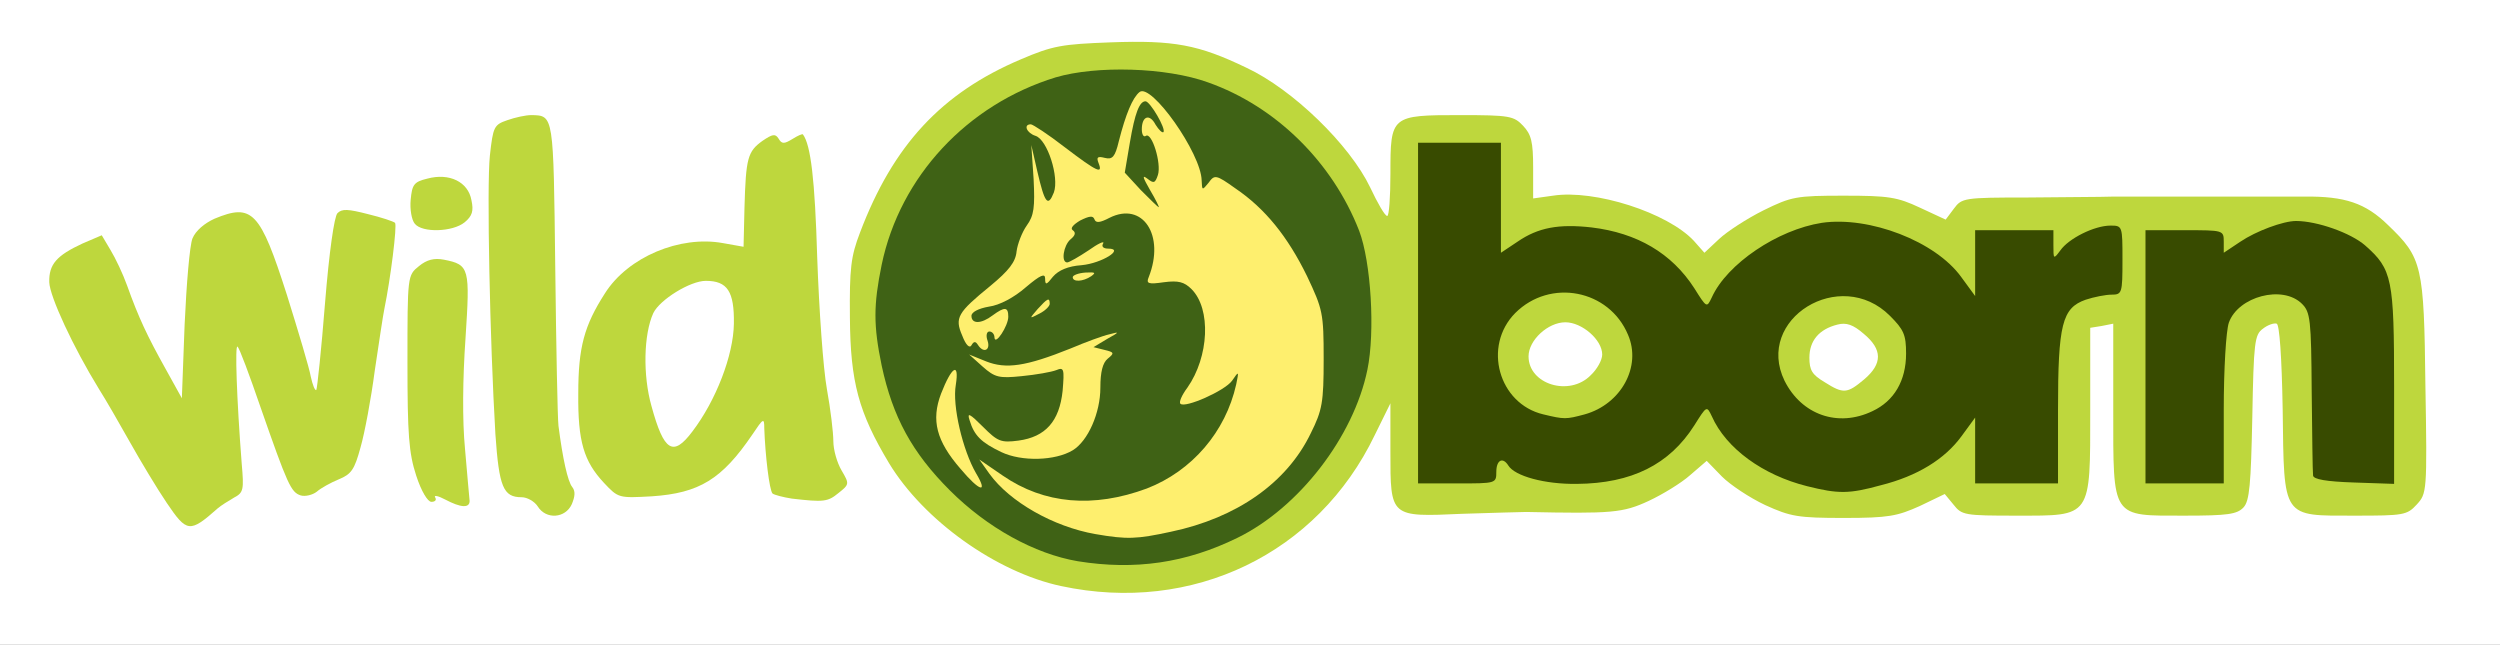 <?xml version="1.0" encoding="utf-8"?>
<!DOCTYPE svg PUBLIC "-//W3C//DTD SVG 1.0//EN" "http://www.w3.org/TR/2001/REC-SVG-20010904/DTD/svg10.dtd">
<svg version="1.0" xmlns="http://www.w3.org/2000/svg" width="543px" height="140px" viewBox="0 0 543 140" preserveAspectRatio="xMidYMid meet">
 <rect x="0" y="0" width="543" height="140" fill="#808080" stroke="none"/>
 <g fill="#ffffff">
  <path d="M0 70 l0 -70 271.5 0 271.5 0 0 70 0 70 -271.5 0 -271.5 0 0 -70z m254 54.6 c18.1 -3.9 34.9 -17.4 42.1 -33.9 2.2 -5.2 2.7 -5.7 5.7 -5.7 l3.2 0 0 10.3 c0 13.7 0.4 14.1 12.7 13.3 8.6 -0.6 12.2 -0.7 25.3 -0.4 7.5 0.2 15.2 -2.8 21.2 -8.1 4.8 -4.2 8.4 -4.1 12.7 0.3 1.8 1.9 6.1 4.7 9.5 6.3 8.5 3.9 19.4 3.9 27.9 0 7.2 -3.4 10.3 -3.4 12.9 -0.2 1.8 2.3 2.5 2.5 10.8 2.5 8.4 0 9 -0.1 10.9 -2.6 1.9 -2.5 2.1 -4 2.1 -20.4 l0 -17.7 3.1 -0.7 c1.7 -0.3 4.2 -0.6 5.5 -0.6 l2.4 0 0 18.7 c0 17.8 0.1 18.8 2.2 21 1.9 2 3.1 2.3 10.3 2.3 11.6 0 11.3 0.6 11.7 -21.3 0.3 -20.3 0.6 -21.1 8.3 -20.5 l4 0.3 0.3 18.5 c0.2 17.3 0.4 18.6 2.4 20.7 1.9 2 3.1 2.3 10.3 2.3 7.3 0 8.4 -0.2 10.4 -2.4 2.2 -2.4 2.3 -2.8 1.9 -22.8 -0.4 -22.6 -0.9 -24.8 -7.6 -31.6 -4.9 -4.8 -9.5 -6.6 -16.9 -6.3 -13.7 0.6 -32.5 0.6 -56.9 0.2 -13 -0.3 -13.1 -0.3 -15.1 2.3 -2.7 3.3 -5.5 3.3 -12.9 -0.1 -4.8 -2.2 -7.4 -2.7 -13.9 -2.8 -7.1 0 -8.8 0.4 -14.5 3.2 -3.6 1.8 -7.9 4.6 -9.7 6.3 -4.1 3.8 -8 4 -11.4 0.4 -2.8 -3 -11.9 -7.8 -16.9 -8.9 -1.9 -0.5 -6.8 -0.7 -10.7 -0.6 l-7.3 0.1 0 -6.7 c0 -5.5 -0.4 -7.1 -2.2 -9 -1.9 -2.1 -3.1 -2.3 -10.6 -2.3 -11.7 0 -12.2 0.5 -12.2 12.7 l0 9.3 -3.7 -0.1 c-3.6 0 -3.9 -0.3 -6.7 -6.2 -4.4 -9.2 -16.8 -21.3 -26.9 -26 -10 -4.8 -16 -6 -26.6 -5.5 -6.8 0.4 -10.2 1.1 -16.4 3.7 -17.2 7.3 -27.8 18.7 -34.9 37.6 -3.2 8.5 -3 22.3 0.4 31.7 7.3 19.8 24.1 35 43.3 39.1 8.9 1.9 12.5 2 20.5 0.3z m-209 -17.6 c1.3 -1.1 2.8 -2 3.3 -2 0.7 0 0.8 -5.7 0.3 -16.6 l-0.7 -16.5 3.6 0.3 3.6 0.3 4.3 12.5 c2.3 6.9 4.9 13.7 5.7 15.2 1.4 2.5 1.5 2.6 5.1 1.1 3.3 -1.3 3.8 -2 5.2 -7.6 0.9 -3.4 2.5 -12.3 3.6 -19.7 1.2 -7.4 2.4 -15.6 2.9 -18.3 0.8 -4.7 0.8 -4.7 -2.3 -5.6 -1.7 -0.4 -3.4 -0.5 -3.8 -0.2 -0.4 0.3 -1.2 6.9 -1.8 14.6 -0.5 7.7 -1.3 16.1 -1.6 18.8 -0.6 4.5 -0.7 4.7 -3.9 4.7 -3 0 -3.4 -0.4 -4 -3.2 -1.6 -8.5 -10 -32.6 -11.7 -33.7 -2.5 -1.6 -6.6 0.3 -7.9 3.6 -0.7 1.6 -1.4 9.9 -1.7 18.6 l-0.5 15.8 -3.5 -0.3 c-3.3 -0.3 -3.7 -0.8 -8.3 -9.3 -2.6 -4.9 -4.8 -9.6 -4.8 -10.4 -0.1 -0.7 -1.3 -3.9 -2.7 -7.1 -2.8 -6.2 -4.5 -6.8 -8 -2.9 -1.7 1.9 -1.6 2.3 2.4 10.2 2.3 4.5 5.3 10 6.7 12.2 1.4 2.2 4.4 7.4 6.7 11.5 5.1 9.3 9.6 16 10.7 16 0.4 0 1.8 -0.9 3.1 -2z m74 -5.7 c-1 -3.8 -2.1 -44.7 -2 -71 0 -1.5 -3.8 -1.7 -6 -0.3 -3 1.9 -1.4 70.4 1.7 73.5 0.8 0.8 2.5 1.5 3.9 1.5 1.3 0 2.4 0.5 2.4 1.2 0 0.6 0.3 0.9 0.6 0.5 0.4 -0.3 0.1 -2.8 -0.6 -5.4z m30.2 1.1 c3.8 -2 8.8 -7 11.4 -11.3 1.4 -2.4 2.5 -3.1 5 -3.1 3.5 0 3.5 0 4.6 13.5 0.3 2.8 0.6 3 4.5 3.3 l4.1 0.3 -0.4 -4.3 c-0.3 -2.4 -1.1 -8.3 -1.9 -13.3 -0.8 -4.9 -1.7 -18.3 -2.1 -29.7 -0.7 -22.5 -1.2 -24.6 -5.7 -23.4 -3.3 0.8 -3.8 2.5 -3.8 13.6 l-0.1 9.1 -7.7 -0.7 c-7.3 -0.6 -8.1 -0.5 -13.7 2.4 -9.4 4.8 -14.7 14.6 -14.7 27.2 0 7.3 1.7 12.1 5.8 16.4 2.5 2.5 3.3 2.8 7.2 2.2 2.4 -0.3 5.8 -1.3 7.5 -2.2z m-51.5 -11.1 c-0.1 -7.1 0 -16.6 0.2 -21.3 0.3 -7 0.1 -8.6 -1.2 -9.4 -1.2 -0.8 -2.1 -0.6 -3.4 0.6 -3.3 3.4 -2.7 34.4 0.8 40.9 0.5 1.1 1.6 1.9 2.4 1.9 1.2 0 1.4 -2.2 1.2 -12.7z m-0.6 -45.3 c2.6 -1.5 2.4 -2.7 -0.7 -3.4 -3.4 -0.9 -5.2 0.7 -3.4 2.9 1.5 1.8 1.6 1.8 4.1 0.5z"/>
  <path d="M393.3 86 c-3.2 -1.9 -3.3 -2.2 -3.3 -8.3 0 -8 1.7 -9.8 9.3 -10.5 4.6 -0.4 5.7 -0.1 8.5 2.3 2.9 2.4 3.2 3.2 3.2 8 0 4.7 -0.4 5.6 -3.1 7.9 -3.8 3.2 -9.9 3.5 -14.6 0.6z"/>
  <path d="M331.2 85 c-3.3 -3.1 -3.1 -12.1 0.3 -15.5 2 -2.1 3.4 -2.5 8.5 -2.5 8.2 0 11 2.6 11 10 0 4.1 -0.5 5.6 -2.5 7.5 -2 2.1 -3.4 2.5 -8.8 2.5 -5 0 -6.8 -0.4 -8.5 -2z"/>
  <path d="M141.2 98.8 c-0.5 -0.7 -1.8 -4.1 -2.7 -7.5 -2 -7 -1.7 -21.9 0.4 -26.3 1.9 -4 8.1 -7 14.4 -7 8.4 0 9.2 1.1 9.2 12.2 0 8.4 -0.4 10 -3.3 16.3 -1.8 3.8 -4.4 8.4 -5.8 10.2 -2.1 2.8 -3.1 3.3 -6.8 3.3 -2.4 0 -4.8 -0.6 -5.4 -1.2z"/>
 </g>
 <g fill="#bed73d">
  <path d="M230.5 127.3 c-14.1 -3 -29.9 -14.3 -37.4 -26.7 -6.6 -11 -8.4 -17.6 -8.5 -31.6 -0.1 -10.7 0.2 -13.3 2.2 -18.5 7.2 -19 17.7 -30.3 34.9 -37.6 7 -3 9 -3.3 19.5 -3.7 13.8 -0.5 19.1 0.5 29.5 5.5 10.1 4.7 22.5 16.8 26.9 26 1.6 3.4 3.2 6.2 3.7 6.2 0.4 0.1 0.7 -4.1 0.7 -9.2 0 -12.6 0.1 -12.7 15.2 -12.7 10.7 0 11.6 0.2 13.6 2.3 1.8 1.9 2.2 3.5 2.2 9.1 l0 6.7 4.3 -0.6 c9.1 -1.4 24.9 3.7 30.6 9.8 l2.3 2.6 3.2 -3 c1.7 -1.6 6 -4.4 9.6 -6.2 6.1 -3 7.1 -3.2 17.5 -3.2 9.7 0 11.6 0.3 16.5 2.6 l5.6 2.6 1.8 -2.4 c1.7 -2.3 2.2 -2.4 15.9 -2.4 7.8 -0.1 16.2 -0.1 18.7 -0.2 2.5 0 11.3 0 19.5 0 8.3 0 18.2 0 22 0 8.8 -0.1 13.3 1.4 18.2 6.2 7.4 7.1 7.8 8.7 8.1 34.9 0.4 23.1 0.3 23.4 -1.9 25.8 -2.1 2.3 -2.9 2.4 -13.4 2.4 -15.9 0 -15.4 0.8 -15.7 -23 -0.2 -11.6 -0.7 -18.5 -1.3 -18.7 -0.6 -0.2 -2 0.3 -3 1.1 -1.8 1.3 -2 2.9 -2.3 19.3 -0.3 14.5 -0.6 18.1 -1.9 19.5 -1.4 1.5 -3.4 1.8 -12.8 1.8 -16 0 -15.5 0.8 -15.5 -23.2 l0 -18.5 -2.5 0.5 -2.5 0.4 0 17.8 c0 23.6 0.4 23 -16 23 -11.3 0 -11.9 -0.1 -13.7 -2.4 l-1.9 -2.3 -5.4 2.6 c-4.9 2.2 -6.8 2.6 -16.5 2.6 -10 0 -11.6 -0.3 -17.1 -2.8 -3.4 -1.6 -7.6 -4.4 -9.4 -6.2 l-3.3 -3.4 -3.6 3.1 c-1.9 1.7 -6 4.2 -9 5.6 -5.6 2.6 -8 2.8 -26.6 2.4 -1.1 0 -7.3 0.2 -13.9 0.4 -15.7 0.7 -15.6 0.8 -15.6 -13.5 l0 -10.5 -3.4 6.9 c-12.4 25.8 -39.6 38.9 -68.1 32.8z m28.6 -10.7 c21.9 -7.5 37.4 -30 35.6 -51.6 -2.5 -29.9 -35.1 -53.5 -62.3 -45.2 -19.5 6 -33.9 21.6 -38 41.1 -1.3 6.7 -1.4 8.3 0 14.9 2.4 11.6 6.5 19.3 14.9 27.7 5.3 5.3 9.2 8.2 14.8 10.8 12.6 6.1 22 6.7 35 2.3z m154.9 -17.4 c3.4 -1.7 6.6 -4.3 8.5 -6.9 2.4 -3.4 3.6 -4.2 6.3 -4.2 l3.2 -0.1 0 7 0 7 6 0 6 0 0 -16 c0 -18.6 0.9 -22.1 6 -23.9 1.8 -0.6 4.4 -1.1 5.6 -1.1 2.1 0 2.4 -0.5 2.4 -4 0 -4.9 -1.5 -5.2 -6 -1 -2 1.9 -4.3 3 -6.1 3 -2.6 0 -2.9 -0.4 -2.9 -3 0 -3 -0.1 -3 -5.5 -3 l-5.5 0 0 7 0 7 -3.2 0 c-2.7 -0.1 -3.8 -0.8 -6 -4 -5.2 -7.5 -19.1 -13.1 -27.3 -10.9 -9.3 2.5 -17.7 8.8 -20.7 15.5 -0.8 1.8 -1.9 2.4 -4.2 2.3 -2.6 0 -3.6 -0.8 -6.1 -4.7 -6.1 -9.5 -19.3 -15.1 -28 -11.7 -2.4 0.9 -4.9 2.3 -5.5 3.1 -0.7 0.7 -2.8 1.4 -4.6 1.4 l-3.4 0 0 -12 0 -12 -6 0 -6 0 0 34 0 34 5.5 0 c5.2 0 5.5 -0.1 5.5 -2.5 0 -2.2 0.4 -2.5 3.5 -2.5 2.1 0 4.8 0.9 6.5 2.2 9 6.6 27.3 0.9 33.5 -10.6 1.6 -2.9 2.5 -3.6 5.1 -3.6 2.3 0 3.4 0.6 4.2 2.4 3.2 7 11.3 12.9 20.7 15.1 6 1.4 10.9 0.5 18.5 -3.3z m66 -13.1 c0 -9 0.5 -17.2 1.1 -19 1.5 -4.3 5.4 -6.1 13.4 -6.1 10.3 0 10.5 0.4 10.5 20.3 0 21.2 -0.1 20.7 6.6 20.7 l5.4 0 0 -18 c0 -19.7 -0.6 -22.5 -5.6 -27.2 -5.6 -5.2 -12.7 -6.2 -19.4 -2.8 -2.1 1.1 -4.1 2.4 -4.5 3 -0.3 0.5 -2.2 1 -4.1 1 -3 0 -3.4 -0.3 -3.4 -2.5 0 -2.4 -0.3 -2.5 -5.5 -2.5 l-5.5 0 0 24.5 0 24.5 5.5 0 5.5 0 0 -15.9z"/>
  <path d="M244 71.5 c0 -4.5 0 -4.5 3.5 -4.5 3.5 0 3.5 0 3.5 4.5 0 4.5 0 4.5 -3.5 4.5 -3.5 0 -3.5 0 -3.5 -4.5z"/>
  <path d="M332.2 93.1 c-7.2 -1.9 -10.8 -8.4 -9.9 -18.1 0.6 -6.8 2 -9.4 6.7 -12.3 4.6 -2.9 15.7 -3 21.2 -0.3 5.4 2.6 8.2 8.9 7.5 16.5 -0.6 6.8 -2 9.5 -6.5 12.3 -3.7 2.3 -13.5 3.3 -19 1.9z m13.3 -11.6 c1.4 -1.3 2.5 -3.3 2.5 -4.5 0 -3.2 -4.4 -7 -8 -7 -3.8 0 -8 3.9 -8 7.4 0 6.1 8.9 8.8 13.5 4.1z"/>
  <path d="M389.9 91.7 c-5.1 -3.4 -7.1 -8 -6.7 -15.4 0.4 -7.2 2.5 -10.8 7.9 -13.5 4.4 -2.3 13.9 -2.4 18.5 -0.2 5.7 2.7 7.4 6.1 7.4 14.6 0 12.2 -4.7 16.8 -17.3 16.8 -5 0 -7.1 -0.5 -9.8 -2.3z m15 -9.3 c4 -3.4 4 -6.5 -0.1 -9.9 -2.3 -2 -3.8 -2.5 -5.7 -2 -4 1 -6.1 3.5 -6.1 7.2 0 2.7 0.6 3.7 3.3 5.3 4.1 2.6 4.9 2.5 8.6 -0.6z"/>
  <path d="M36.2 109.2 c-2.1 -3.1 -5.7 -9.1 -8 -13.2 -2.3 -4.1 -5.3 -9.3 -6.7 -11.5 -5.6 -9.1 -10.7 -20.1 -10.8 -23.2 -0.1 -3.9 1.6 -5.8 7.2 -8.4 l4.2 -1.8 1.9 3.2 c1.1 1.8 2.7 5.2 3.6 7.7 2.5 7 4.4 11 8.3 18 l3.6 6.5 0.6 -16 c0.4 -8.8 1.1 -17.2 1.7 -18.7 0.7 -1.7 2.6 -3.3 4.8 -4.3 8.2 -3.4 9.9 -1.6 15.7 16.5 2.5 8 4.9 16 5.2 17.8 0.4 1.8 0.9 3.1 1.2 2.9 0.2 -0.3 1.1 -8.8 1.9 -18.9 0.9 -11.1 2 -18.8 2.7 -19.5 1 -1 2.3 -0.9 6.6 0.2 2.9 0.7 5.6 1.6 5.9 1.9 0.5 0.5 -1 12.3 -2.3 18.6 -0.3 1.4 -1.2 7.5 -2.1 13.5 -0.8 6.1 -2.2 13.6 -3.1 16.7 -1.3 4.8 -2 5.8 -4.7 6.9 -1.7 0.7 -3.9 1.9 -4.8 2.7 -0.9 0.7 -2.5 1.1 -3.5 0.8 -2.1 -0.7 -2.8 -2.2 -8.8 -19.4 -2.3 -6.7 -4.5 -12.6 -4.9 -12.9 -0.6 -0.7 -0.2 11.2 0.9 25.4 0.5 5.7 0.4 6.3 -1.7 7.4 -1.2 0.7 -2.8 1.7 -3.5 2.3 -6.1 5.4 -6.7 5.3 -11.1 -1.2z"/>
  <path d="M116.8 110 c-0.7 -1.1 -2.3 -2 -3.5 -2 -4 0 -4.9 -2.2 -5.7 -13.7 -1.2 -20.3 -1.9 -53.8 -1.2 -60.5 0.7 -6.3 0.9 -6.7 3.8 -7.7 1.7 -0.6 4 -1.1 5.2 -1.1 4.9 0.1 4.8 -0.2 5.2 33.1 0.2 17.3 0.5 32.8 0.7 34.4 0.9 7 2 12.1 3 13.3 0.7 0.9 0.6 2 -0.1 3.7 -1.4 3.1 -5.6 3.4 -7.4 0.5z"/>
  <path d="M96.7 108.5 c-1.5 -0.8 -2.5 -1 -2.2 -0.5 0.4 0.6 0 1 -0.8 1 -0.8 0 -2.2 -2.3 -3.3 -5.7 -1.6 -4.9 -1.9 -8.9 -1.9 -24.6 0 -18.8 0 -18.9 2.5 -20.9 1.7 -1.4 3.3 -1.8 5.4 -1.4 5.6 1.1 5.7 1.8 4.7 17.2 -0.6 8.6 -0.7 17.7 -0.1 23.9 0.5 5.5 0.9 10.6 1 11.3 0 1.6 -1.9 1.5 -5.3 -0.3z"/>
  <path d="M172 108.3 c-1.9 -0.3 -3.8 -0.8 -4.2 -1.1 -0.7 -0.7 -1.6 -8.4 -1.8 -14.2 0 -2.3 -0.2 -2.2 -2.6 1.4 -6.6 9.7 -11.5 12.7 -21.8 13.4 -7.2 0.4 -7.3 0.4 -10.4 -2.9 -4.4 -4.7 -5.7 -9 -5.6 -19.4 0 -10.1 1.3 -14.8 5.8 -21.8 5 -7.9 16.3 -12.6 25.6 -10.9 l4.5 0.8 0.2 -8.5 c0.3 -10.8 0.7 -12.2 3.9 -14.5 2.2 -1.5 2.8 -1.6 3.5 -0.5 0.7 1.2 1.2 1.2 3 0.1 1.1 -0.7 2.2 -1.2 2.3 -1 1.7 2.3 2.6 9.8 3.1 26.8 0.4 11.3 1.3 24.1 2.1 28.5 0.8 4.4 1.4 9.5 1.4 11.3 0 1.9 0.8 4.7 1.8 6.4 1.7 2.9 1.7 3 -0.7 4.9 -2.3 1.9 -3.2 2 -10.1 1.2z m-21.6 -14.6 c5.1 -6.7 8.9 -16.5 9 -23.4 0.1 -7 -1.4 -9.3 -6.1 -9.3 -3.4 0 -10 4.1 -11.4 7 -2.1 4.6 -2.3 13.5 -0.4 20.2 2.7 9.9 4.7 11.1 8.9 5.5z"/>
  <path d="M90.1 48.6 c-0.7 -0.8 -1.1 -3.2 -0.9 -5.2 0.3 -3.3 0.7 -3.9 3.6 -4.6 4.8 -1.3 8.9 0.7 9.6 4.7 0.5 2.3 0.2 3.4 -1.5 4.8 -2.6 2.1 -9.2 2.3 -10.8 0.3z"/>
 </g>
 <g fill="#384b00">
  <path d="M392.5 105.6 c-9.6 -2.4 -17.6 -8.2 -20.7 -15.2 -1.1 -2.3 -1.1 -2.3 -3.8 2 -5.4 8.5 -13.6 12.6 -25.5 12.7 -7 0.1 -13.5 -1.7 -14.9 -4 -1.2 -1.9 -2.6 -1.2 -2.6 1.4 0 2.5 -0.1 2.5 -8.5 2.5 l-8.5 0 0 -37 0 -37 9 0 9 0 0 12 0 11.9 3.6 -2.4 c4.5 -3.1 9 -3.9 16.1 -3.1 9.9 1.2 17.4 5.6 22.3 13.2 2.7 4.3 2.7 4.3 3.8 2 3.3 -7.3 14.3 -14.7 23.9 -16.2 10.3 -1.5 24.7 4 30.3 11.8 l3 4.1 0 -7.1 0 -7.2 8.5 0 8.5 0 0 3.2 c0 3.1 0 3.2 1.5 1.2 1.8 -2.6 7.4 -5.4 10.9 -5.4 2.6 0 2.6 0.1 2.6 7.5 0 7.2 -0.1 7.5 -2.4 7.5 -1.2 0 -3.8 0.5 -5.6 1.1 -5.1 1.8 -6 5.3 -6 23.9 l0 16 -9 0 -9 0 0 -7.2 0 -7.1 -3 4.1 c-3.6 4.9 -9.5 8.6 -17.5 10.6 -6.9 1.9 -9.2 1.9 -16 0.2z m-48.3 -15.6 c7.9 -2.2 12.4 -10.4 9.4 -17.3 -4.1 -9.8 -16.9 -12.3 -24.5 -4.7 -7.1 7.2 -3.6 19.7 6.1 22 4.6 1.1 4.9 1.1 9 0z m62.5 -0.7 c4.7 -2.2 7.3 -6.6 7.3 -12.5 0 -4.1 -0.5 -5.2 -3.5 -8.2 -10.8 -10.8 -29.4 0.7 -22.9 14.1 3.7 7.4 11.6 10.2 19.1 6.6z"/>
  <path d="M466 77.5 l0 -27.5 8.5 0 c8.4 0 8.5 0 8.5 2.5 l0 2.4 3.6 -2.4 c3.4 -2.3 9.3 -4.5 12.1 -4.5 4.6 0 11.9 2.6 15 5.3 5.9 5.2 6.3 7.2 6.3 30.7 l0 21.1 -8.7 -0.3 c-6.1 -0.2 -8.8 -0.7 -8.9 -1.5 -0.1 -0.7 -0.2 -8.9 -0.3 -18.3 -0.1 -15.6 -0.3 -17.2 -2.1 -19 -4.2 -4.2 -13.9 -1.6 -15.9 4.1 -0.6 1.8 -1.1 10 -1.1 19 l0 15.9 -8.5 0 -8.5 0 0 -27.5z"/>
 </g>
 <g fill="#3f6215">
  <path d="M234.1 121.9 c-9.4 -1.6 -19.7 -7.3 -27.8 -15.4 -8.2 -8.2 -12.4 -15.9 -14.8 -27.1 -1.8 -8.7 -1.8 -13.1 0 -21.9 4 -19.2 18.6 -34.8 37.8 -40.7 8.8 -2.6 24 -2.2 33.1 1.1 14.7 5.2 27 17.3 32.8 32.2 2.6 6.8 3.5 22 1.8 30.2 -3 14.6 -14.9 30 -28.2 36.5 -11.2 5.5 -22.3 7.1 -34.7 5.1z m25.1 -11.5 c6.6 -2.3 12 -5.9 16.7 -10.9 6.3 -6.9 8.6 -12.5 8.6 -21.5 0 -6.6 -0.5 -8.5 -3.7 -15.2 -2.3 -4.8 -5.6 -9.7 -9 -13.2 -4.9 -5 -5.8 -5.6 -9.6 -5.6 -3.7 0 -4.2 -0.3 -4.2 -2.2 -0.1 -1.3 -0.7 -3.4 -1.5 -4.8 -1.4 -2.5 -1.4 -2.5 -1.5 1.6 0 2.3 -0.3 7.5 -0.6 11.7 l-0.7 7.7 2.7 0 c6.2 0 8.6 4 8.6 14.1 l0 5.9 3.6 0 3.7 0 -0.6 5.6 c-1.5 14.9 -12.3 25.3 -29.2 28 l-5 0.8 4 0.6 c4.6 0.6 11.6 -0.4 17.7 -2.6z m-23.2 -27.6 c0 -2.1 -0.4 -3.8 -1 -3.8 -0.5 0 -1 2.4 -1 5.3 0 3.7 0.3 4.8 1 3.7 0.5 -0.8 1 -3.2 1 -5.2z m-8.7 -27.5 c0.2 -0.5 0.7 -2.6 1 -4.8 0.4 -2.2 0.4 -3.3 0 -2.5 -0.3 0.8 -1.4 2.7 -2.4 4.2 -1.1 1.4 -1.9 2.9 -1.9 3.2 0 0.9 2.8 0.7 3.3 -0.1z m14 -12.2 c2.7 -1 0.3 -2.7 -4.5 -3.3 -3.2 -0.3 -3.7 -0.1 -4.1 1.9 -0.4 2.1 -0.1 2.3 3.2 2.2 2 0 4.4 -0.4 5.4 -0.8z"/>
 </g>
 <g fill="#feef6e">
  <path d="M237.9 116 c-9.1 -1.6 -18.6 -7 -23 -13.1 l-2.2 -3.1 5.1 3.5 c9 6.2 19.7 7.1 31.3 2.8 9.8 -3.8 17.1 -12.3 19.4 -22.6 0.6 -2.9 0.6 -3 -0.9 -0.8 -1.6 2.2 -10.2 6 -11.2 5 -0.4 -0.3 0.3 -1.9 1.5 -3.5 4.7 -6.7 5.2 -17.1 0.9 -21.4 -1.6 -1.6 -2.9 -1.9 -6 -1.5 -3.4 0.5 -3.9 0.3 -3.3 -1.1 3.6 -9.1 -1.3 -16.5 -8.5 -12.9 -2.1 1.1 -3 1.2 -3.3 0.3 -0.3 -0.8 -1.1 -0.7 -3.1 0.3 -1.5 0.9 -2.2 1.7 -1.6 2.1 0.7 0.5 0.6 1.1 -0.5 2 -1.5 1.3 -2.1 5 -0.7 5 0.4 0 2.5 -1.2 4.6 -2.6 2.1 -1.5 3.6 -2.2 3.2 -1.5 -0.4 0.6 0 1.1 1.1 1.1 3.7 0 -1.4 3.2 -5.8 3.6 -2.9 0.2 -5 1.1 -6.2 2.5 -1.4 1.8 -1.7 1.9 -1.7 0.4 0 -1.2 -1 -0.8 -4.2 1.9 -2.5 2.2 -5.7 3.9 -8 4.2 -2.3 0.4 -3.8 1.2 -3.8 2 0 1.8 2.1 1.8 4.6 -0.1 2.6 -1.9 3.4 -1.9 3.4 0.3 0 2 -2.9 6.4 -3 4.5 0 -0.7 -0.5 -1.3 -1.1 -1.3 -0.6 0 -0.8 0.9 -0.4 2 0.7 2.1 -0.9 2.8 -2.1 0.9 -0.5 -0.8 -0.9 -0.8 -1.4 0.1 -0.4 0.7 -1.2 0 -2 -2.1 -1.7 -3.9 -1 -5 6.1 -10.8 4 -3.3 5.5 -5.2 5.7 -7.5 0.2 -1.6 1.2 -4.2 2.2 -5.6 1.6 -2.2 1.8 -4 1.5 -10.1 l-0.5 -7.4 1.3 5.7 c1.6 6.9 2.3 7.9 3.6 4.6 1.2 -3.3 -1.4 -11.5 -4 -12.3 -1.9 -0.6 -2.7 -2.5 -1 -2.5 0.4 0 3.8 2.2 7.4 5 7.1 5.4 8.3 5.9 7.3 3.4 -0.5 -1.3 -0.2 -1.5 1.4 -1.1 1.6 0.4 2.2 -0.2 3 -3.6 1.5 -5.9 3 -9.5 4.5 -10.7 2.5 -2.1 13.4 13.3 13.5 19.2 0.1 2.2 0.1 2.2 1.5 0.5 1.3 -1.8 1.6 -1.8 5.8 1.2 6.5 4.4 11.4 10.5 15.6 19.1 3.4 7.2 3.6 8 3.6 18 0 9.4 -0.3 11.1 -2.8 16.1 -5.2 10.8 -16.1 18.4 -30.4 21.4 -7.4 1.6 -9.5 1.7 -16.4 0.5z m11.9 -74.7 c-1.6 -2.8 -1.8 -3.4 -0.6 -2.5 1.4 1.1 1.7 1 2.3 -0.8 0.8 -2.5 -1.3 -9.3 -2.6 -8.5 -0.5 0.4 -0.9 -0.3 -0.9 -1.4 0 -2.9 1.7 -3.5 3 -1 0.7 1.1 1.4 1.8 1.7 1.6 0.6 -0.7 -2.9 -6.7 -3.9 -6.7 -1.3 0 -2.3 2.5 -3.4 9 l-1.1 6.5 3.5 3.8 c2 2 3.7 3.7 3.9 3.7 0.1 0 -0.7 -1.7 -1.9 -3.7z"/>
  <path d="M208.6 101.8 c-5.2 -6 -6.4 -10.5 -4.2 -16.3 2.3 -5.9 4 -7 3.2 -1.9 -0.8 4.5 1.5 14.2 4.4 19.2 2.7 4.5 0.8 4 -3.4 -1z"/>
  <path d="M217.5 98.2 c-4.4 -2.1 -5.9 -3.6 -6.9 -6.9 -0.6 -1.8 0 -1.5 2.9 1.4 3.2 3.2 3.9 3.5 7.7 3 5.9 -0.8 8.9 -4.2 9.6 -10.8 0.4 -4.8 0.3 -5.2 -1.4 -4.5 -1 0.4 -4.4 1 -7.5 1.3 -4.9 0.5 -5.8 0.3 -8.5 -2.1 l-2.9 -2.6 3.7 1.5 c4.3 1.7 8.6 1.1 18.3 -2.8 3.3 -1.4 7.1 -2.8 8.5 -3.1 2.2 -0.6 2.2 -0.5 -0.5 1 l-3 1.8 2.4 0.6 c2.1 0.5 2.2 0.7 0.7 1.9 -1.1 0.9 -1.6 2.9 -1.6 6.3 0 5.5 -2.7 11.6 -6 13.6 -3.8 2.3 -11.1 2.5 -15.5 0.4z"/>
  <path d="M225.4 67.1 c2.1 -2.3 2.6 -2.6 2.6 -1.1 0 0.5 -1 1.5 -2.2 2.1 -2.3 1.2 -2.3 1.2 -0.4 -1z"/>
  <path d="M233 60.2 c0 -0.4 1.2 -0.9 2.8 -1 2.1 -0.1 2.3 0 1.2 0.8 -1.8 1.2 -4 1.3 -4 0.2z"/>
 </g>
</svg>